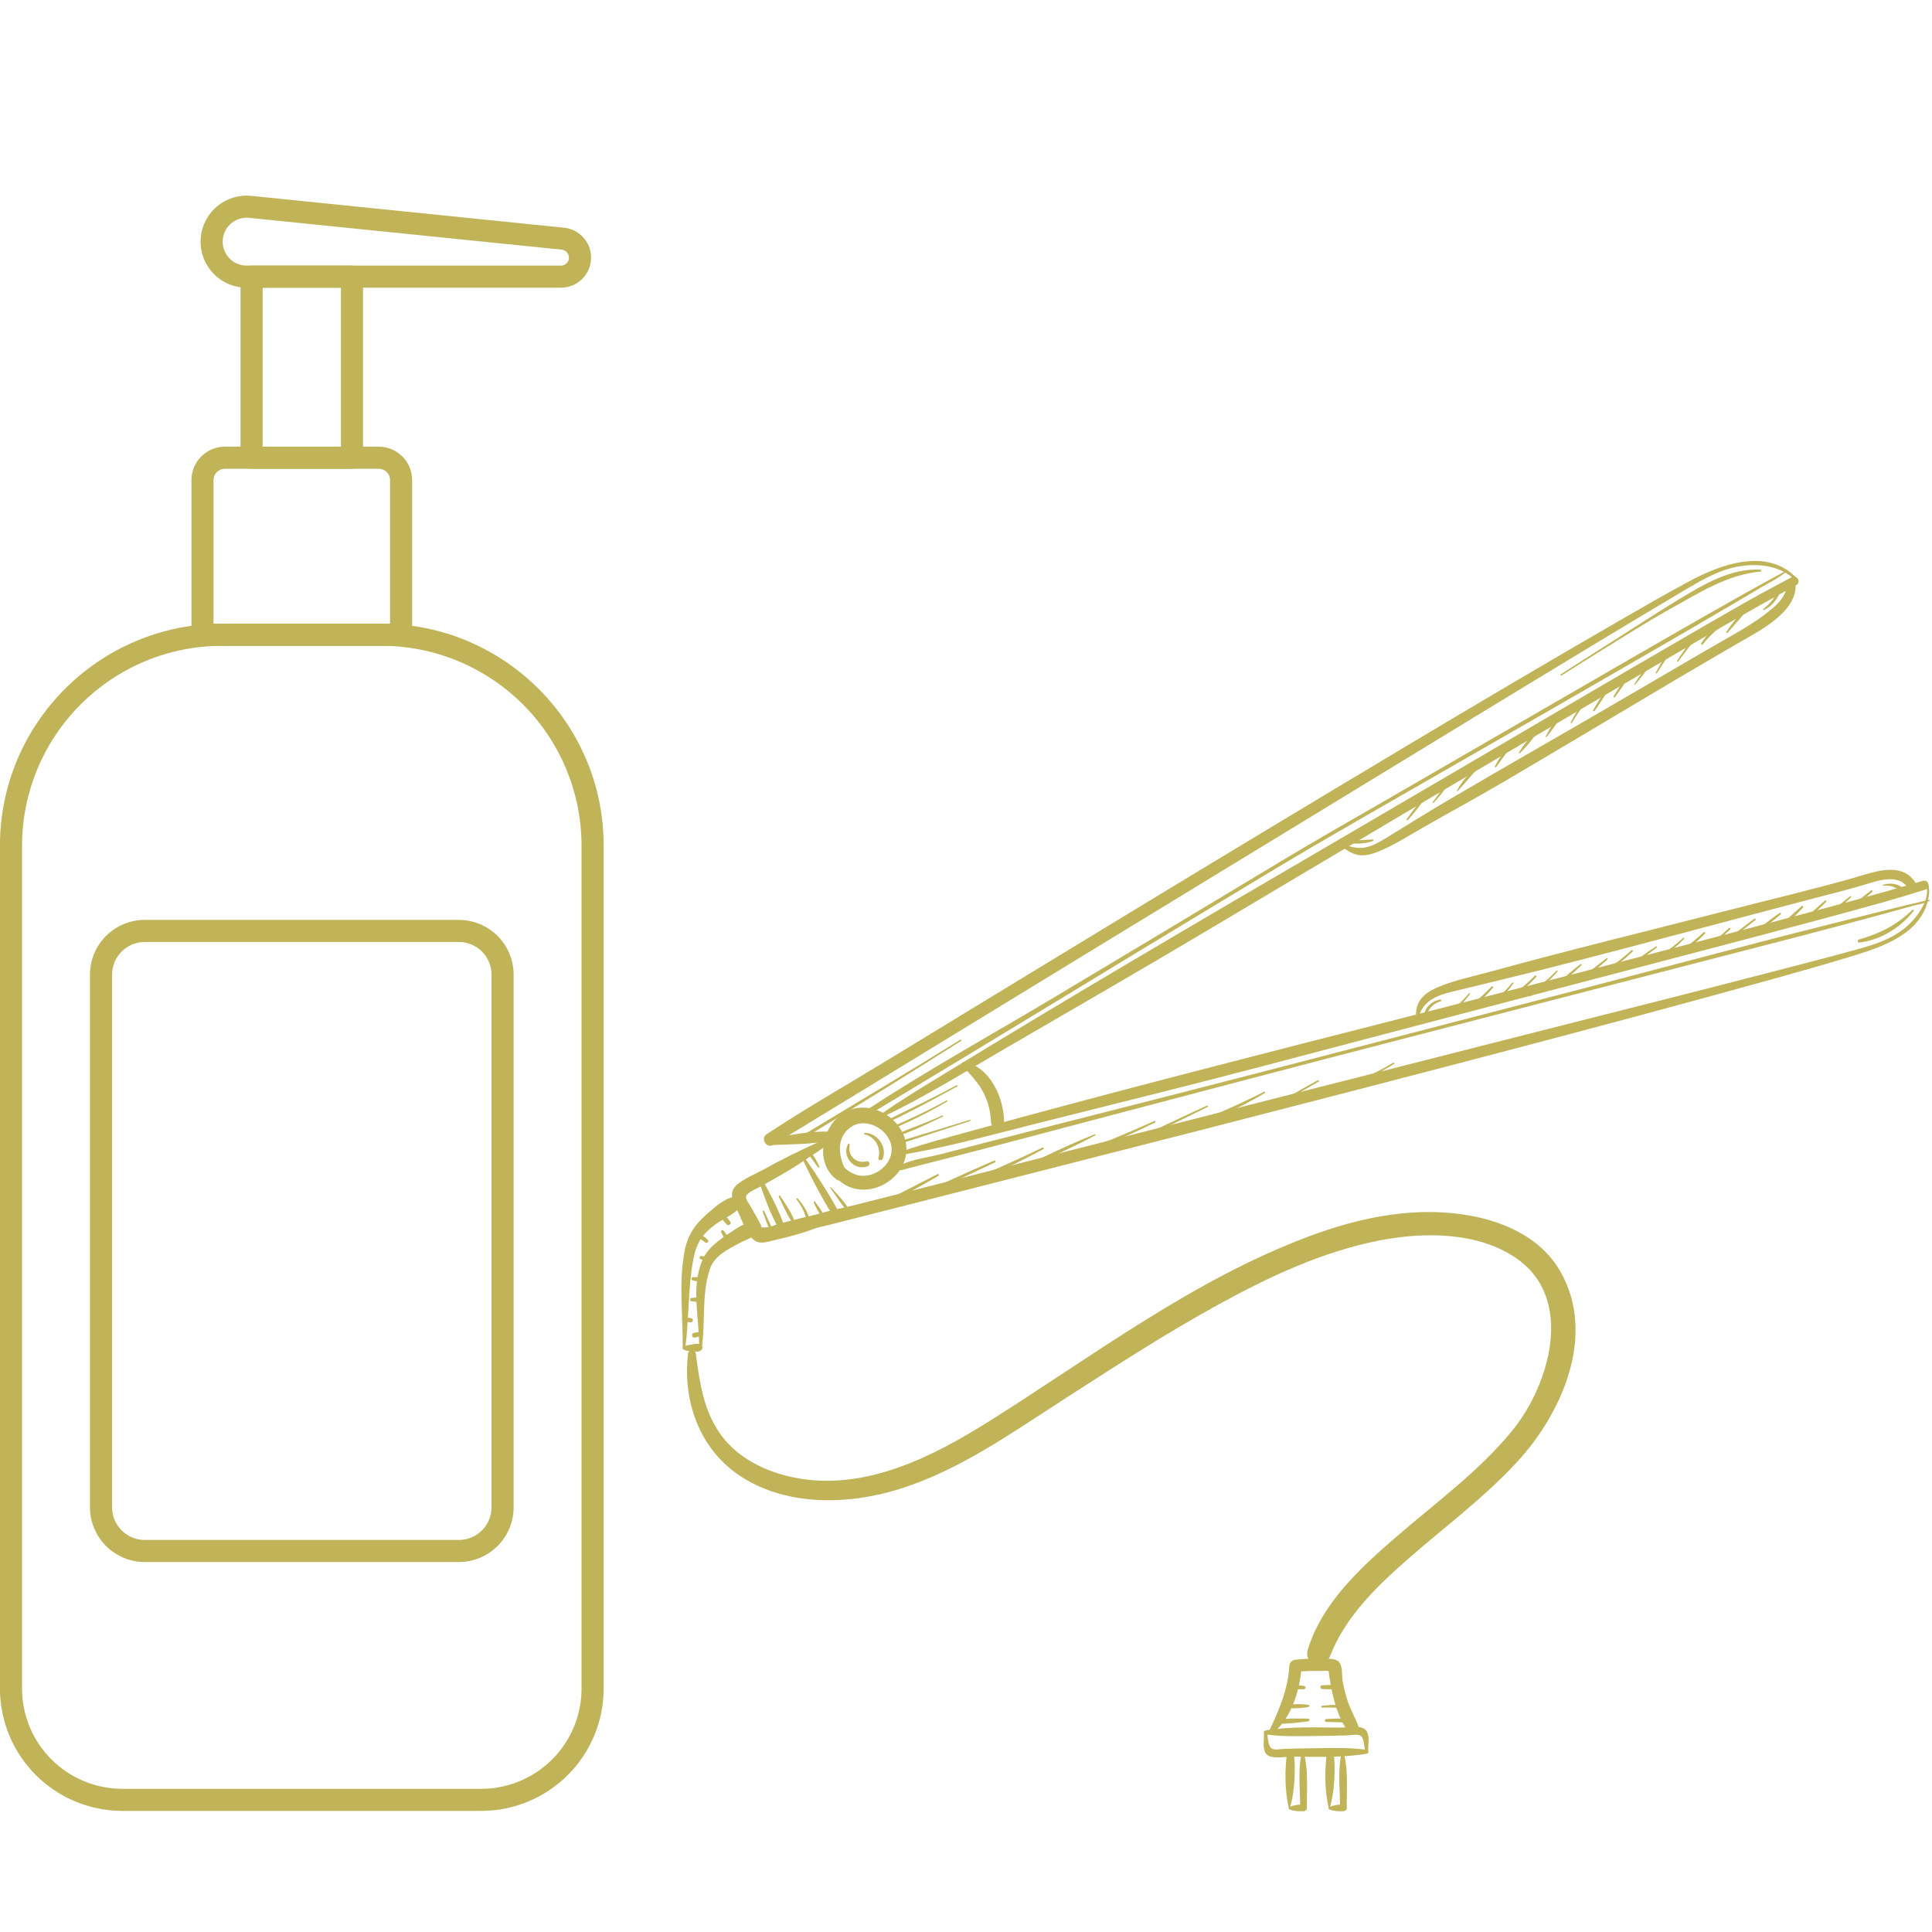 <svg xmlns="http://www.w3.org/2000/svg" xmlns:xlink="http://www.w3.org/1999/xlink" width="512" viewBox="0 0 384 384" height="512" preserveAspectRatio="xMidYMid meet"><defs><clipPath id="8b42c4d727"><path d="M 39 38.398 L 118 38.398 L 118 58 L 39 58 Z M 39 38.398 " clip-rule="nonzero"></path></clipPath><clipPath id="a9c11d5d66"><path d="M 178 178 L 383.805 178 L 383.805 233 L 178 233 Z M 178 178 " clip-rule="nonzero"></path></clipPath><clipPath id="7d441074e9"><path d="M 160 175 L 383.805 175 L 383.805 245 L 160 245 Z M 160 175 " clip-rule="nonzero"></path></clipPath><clipPath id="1b1b748579"><path d="M 178 175 L 383.805 175 L 383.805 230 L 178 230 Z M 178 175 " clip-rule="nonzero"></path></clipPath><clipPath id="4120d6eac5"><path d="M 256 348 L 260 348 L 260 360.062 L 256 360.062 Z M 256 348 " clip-rule="nonzero"></path></clipPath><clipPath id="66b18dd8ba"><path d="M 264 348 L 268 348 L 268 360.062 L 264 360.062 Z M 264 348 " clip-rule="nonzero"></path></clipPath></defs><path fill="#c1b458" d="M 95.652 359.934 L 24.316 359.934 C 23.52 359.93 22.723 359.891 21.93 359.812 C 21.137 359.734 20.352 359.617 19.57 359.461 C 18.789 359.305 18.02 359.109 17.258 358.879 C 16.496 358.648 15.746 358.379 15.008 358.074 C 14.273 357.77 13.555 357.43 12.852 357.055 C 12.152 356.68 11.469 356.27 10.805 355.828 C 10.145 355.387 9.504 354.914 8.891 354.406 C 8.273 353.902 7.684 353.371 7.121 352.809 C 6.559 352.246 6.023 351.656 5.52 351.043 C 5.012 350.426 4.539 349.789 4.098 349.129 C 3.652 348.465 3.246 347.785 2.867 347.082 C 2.492 346.383 2.152 345.664 1.848 344.93 C 1.543 344.195 1.273 343.445 1.043 342.688 C 0.809 341.926 0.617 341.152 0.461 340.375 C 0.305 339.594 0.188 338.809 0.109 338.016 C 0.027 337.227 -0.012 336.434 -0.012 335.637 L -0.012 168.062 C -0.012 143.75 19.793 123.969 44.141 123.969 L 75.828 123.969 C 100.176 123.969 119.984 143.746 119.984 168.062 L 119.984 335.637 C 119.98 336.43 119.941 337.223 119.863 338.016 C 119.785 338.809 119.668 339.594 119.512 340.375 C 119.355 341.152 119.16 341.926 118.93 342.684 C 118.699 343.445 118.43 344.195 118.125 344.93 C 117.816 345.664 117.477 346.383 117.102 347.082 C 116.727 347.785 116.316 348.465 115.875 349.129 C 115.43 349.789 114.957 350.426 114.453 351.043 C 113.945 351.656 113.414 352.246 112.848 352.809 C 112.285 353.371 111.695 353.902 111.082 354.41 C 110.465 354.914 109.824 355.387 109.164 355.828 C 108.5 356.27 107.82 356.68 107.117 357.055 C 106.414 357.43 105.695 357.77 104.961 358.074 C 104.223 358.379 103.477 358.648 102.715 358.879 C 101.949 359.109 101.18 359.305 100.398 359.461 C 99.617 359.617 98.832 359.734 98.039 359.812 C 97.246 359.891 96.449 359.93 95.652 359.934 Z M 44.141 128.355 C 42.84 128.355 41.539 128.422 40.246 128.551 C 38.949 128.68 37.664 128.871 36.387 129.125 C 35.109 129.379 33.848 129.699 32.605 130.074 C 31.359 130.453 30.133 130.891 28.934 131.391 C 27.73 131.887 26.555 132.445 25.406 133.059 C 24.258 133.672 23.145 134.34 22.062 135.062 C 20.98 135.785 19.938 136.559 18.93 137.383 C 17.922 138.207 16.961 139.078 16.039 140 C 15.121 140.918 14.246 141.879 13.422 142.887 C 12.594 143.891 11.82 144.934 11.098 146.016 C 10.371 147.094 9.703 148.207 9.09 149.355 C 8.477 150.5 7.918 151.676 7.418 152.875 C 6.922 154.074 6.48 155.297 6.102 156.543 C 5.727 157.785 5.406 159.047 5.152 160.32 C 4.898 161.594 4.707 162.879 4.578 164.172 C 4.449 165.469 4.383 166.766 4.383 168.062 L 4.383 335.637 C 4.383 336.285 4.414 336.938 4.48 337.586 C 4.543 338.234 4.641 338.879 4.77 339.516 C 4.895 340.156 5.055 340.789 5.246 341.41 C 5.434 342.035 5.656 342.648 5.906 343.25 C 6.156 343.852 6.434 344.441 6.742 345.016 C 7.051 345.59 7.387 346.148 7.746 346.688 C 8.109 347.23 8.5 347.754 8.914 348.258 C 9.328 348.762 9.766 349.242 10.227 349.703 C 10.688 350.164 11.172 350.602 11.676 351.016 C 12.18 351.43 12.703 351.816 13.246 352.18 C 13.789 352.543 14.348 352.875 14.922 353.184 C 15.496 353.492 16.086 353.77 16.688 354.02 C 17.293 354.27 17.906 354.488 18.531 354.68 C 19.156 354.867 19.785 355.027 20.426 355.156 C 21.066 355.281 21.711 355.379 22.359 355.445 C 23.008 355.508 23.66 355.539 24.312 355.543 L 95.652 355.543 C 96.305 355.539 96.957 355.508 97.605 355.445 C 98.254 355.379 98.898 355.281 99.539 355.156 C 100.18 355.027 100.812 354.867 101.438 354.68 C 102.059 354.488 102.672 354.27 103.277 354.02 C 103.879 353.77 104.469 353.492 105.043 353.184 C 105.617 352.875 106.18 352.543 106.719 352.18 C 107.262 351.816 107.785 351.43 108.289 351.016 C 108.797 350.602 109.277 350.164 109.738 349.703 C 110.199 349.242 110.637 348.762 111.051 348.258 C 111.469 347.754 111.855 347.23 112.219 346.688 C 112.582 346.148 112.914 345.59 113.223 345.016 C 113.531 344.441 113.812 343.852 114.062 343.25 C 114.312 342.648 114.531 342.035 114.723 341.41 C 114.91 340.789 115.07 340.156 115.199 339.516 C 115.324 338.879 115.422 338.234 115.488 337.586 C 115.551 336.938 115.582 336.285 115.586 335.637 L 115.586 168.062 C 115.582 166.766 115.52 165.469 115.391 164.172 C 115.262 162.879 115.066 161.594 114.812 160.32 C 114.559 159.047 114.242 157.785 113.863 156.543 C 113.484 155.297 113.043 154.074 112.547 152.875 C 112.047 151.676 111.492 150.5 110.875 149.355 C 110.262 148.207 109.594 147.094 108.871 146.016 C 108.145 144.934 107.371 143.891 106.547 142.887 C 105.719 141.879 104.848 140.918 103.926 140 C 103.004 139.078 102.043 138.207 101.035 137.383 C 100.031 136.559 98.984 135.785 97.902 135.062 C 96.82 134.34 95.707 133.672 94.559 133.059 C 93.41 132.445 92.234 131.887 91.035 131.391 C 89.832 130.891 88.605 130.453 87.363 130.074 C 86.117 129.695 84.855 129.379 83.578 129.125 C 82.301 128.871 81.016 128.68 79.723 128.551 C 78.426 128.422 77.129 128.355 75.824 128.355 Z M 44.141 128.355 " fill-opacity="1" fill-rule="nonzero"></path><path fill="#c1b458" d="M 79.719 128.355 L 40.25 128.355 C 39.957 128.355 39.676 128.301 39.406 128.188 C 39.137 128.078 38.902 127.918 38.695 127.715 C 38.488 127.508 38.328 127.27 38.219 127 C 38.105 126.73 38.051 126.453 38.051 126.16 L 38.051 95.406 C 38.051 94.969 38.094 94.539 38.18 94.113 C 38.266 93.688 38.391 93.273 38.559 92.871 C 38.723 92.473 38.93 92.09 39.172 91.73 C 39.414 91.367 39.688 91.031 39.996 90.727 C 40.301 90.418 40.637 90.145 41 89.902 C 41.359 89.66 41.742 89.457 42.145 89.289 C 42.547 89.125 42.961 88.996 43.387 88.914 C 43.812 88.828 44.246 88.785 44.68 88.785 L 75.289 88.785 C 75.723 88.785 76.156 88.828 76.582 88.914 C 77.008 88.996 77.422 89.125 77.824 89.289 C 78.227 89.457 78.609 89.66 78.969 89.902 C 79.332 90.145 79.668 90.418 79.973 90.727 C 80.281 91.031 80.555 91.367 80.797 91.73 C 81.039 92.09 81.246 92.473 81.41 92.871 C 81.578 93.273 81.703 93.688 81.789 94.113 C 81.875 94.539 81.918 94.969 81.918 95.406 L 81.918 126.16 C 81.918 126.453 81.863 126.73 81.75 127 C 81.641 127.27 81.48 127.508 81.273 127.711 C 81.066 127.918 80.832 128.078 80.562 128.188 C 80.293 128.301 80.012 128.355 79.719 128.355 Z M 42.445 123.969 L 77.523 123.969 L 77.523 95.406 C 77.523 95.109 77.465 94.824 77.352 94.551 C 77.238 94.277 77.078 94.035 76.867 93.828 C 76.66 93.617 76.418 93.457 76.145 93.344 C 75.871 93.23 75.586 93.172 75.289 93.172 L 44.68 93.172 C 44.383 93.172 44.098 93.23 43.824 93.344 C 43.551 93.457 43.309 93.617 43.102 93.828 C 42.891 94.035 42.73 94.277 42.617 94.551 C 42.504 94.824 42.445 95.109 42.445 95.406 Z M 42.445 123.969 " fill-opacity="1" fill-rule="nonzero"></path><path fill="#c1b458" d="M 69.961 93.172 L 50.008 93.172 C 49.715 93.172 49.434 93.117 49.164 93.008 C 48.895 92.895 48.66 92.734 48.453 92.531 C 48.246 92.324 48.086 92.086 47.977 91.82 C 47.863 91.551 47.809 91.27 47.809 90.98 L 47.809 54.984 C 47.809 54.695 47.863 54.414 47.977 54.145 C 48.086 53.875 48.246 53.637 48.453 53.434 C 48.66 53.227 48.895 53.07 49.164 52.957 C 49.434 52.848 49.715 52.789 50.008 52.789 L 69.961 52.789 C 70.254 52.789 70.535 52.848 70.805 52.957 C 71.074 53.07 71.309 53.227 71.516 53.434 C 71.723 53.637 71.883 53.875 71.992 54.145 C 72.105 54.414 72.16 54.695 72.16 54.984 L 72.16 90.98 C 72.16 91.27 72.105 91.551 71.992 91.82 C 71.883 92.086 71.723 92.324 71.516 92.531 C 71.309 92.734 71.074 92.895 70.805 93.008 C 70.535 93.117 70.254 93.172 69.961 93.172 Z M 52.203 88.785 L 67.766 88.785 L 67.766 57.18 L 52.203 57.18 Z M 52.203 88.785 " fill-opacity="1" fill-rule="nonzero"></path><g clip-path="url(#8b42c4d727)"><path fill="#c1b458" d="M 111.5 57.18 L 49.027 57.18 C 48.406 57.18 47.793 57.117 47.184 56.992 C 46.574 56.867 45.984 56.684 45.414 56.438 C 44.844 56.195 44.305 55.895 43.793 55.539 C 43.285 55.188 42.816 54.785 42.387 54.336 C 41.961 53.883 41.582 53.398 41.254 52.871 C 40.926 52.344 40.652 51.789 40.438 51.207 C 40.219 50.625 40.066 50.027 39.973 49.414 C 39.879 48.801 39.848 48.188 39.879 47.566 C 39.91 46.949 40.004 46.336 40.16 45.738 C 40.312 45.137 40.527 44.559 40.805 44 C 41.078 43.445 41.402 42.922 41.785 42.43 C 42.164 41.941 42.59 41.492 43.062 41.09 C 43.531 40.684 44.039 40.332 44.582 40.031 C 45.125 39.73 45.695 39.488 46.285 39.301 C 46.879 39.117 47.484 38.992 48.102 38.93 C 48.719 38.867 49.34 38.867 49.957 38.93 L 112.105 45.258 C 112.484 45.297 112.855 45.371 113.219 45.477 C 113.586 45.586 113.934 45.73 114.27 45.906 C 114.609 46.082 114.926 46.289 115.223 46.523 C 115.52 46.762 115.793 47.023 116.043 47.309 C 116.289 47.598 116.508 47.906 116.695 48.238 C 116.883 48.566 117.039 48.91 117.164 49.27 C 117.285 49.629 117.375 49.996 117.426 50.375 C 117.48 50.75 117.496 51.125 117.477 51.508 C 117.457 51.887 117.402 52.258 117.312 52.629 C 117.223 52.996 117.098 53.352 116.938 53.699 C 116.777 54.043 116.59 54.371 116.367 54.68 C 116.148 54.988 115.898 55.273 115.621 55.535 C 115.348 55.797 115.051 56.031 114.73 56.234 C 114.41 56.438 114.074 56.613 113.719 56.754 C 113.367 56.895 113.004 57 112.629 57.07 C 112.258 57.145 111.879 57.18 111.5 57.18 Z M 49.012 43.27 C 48.699 43.273 48.391 43.305 48.086 43.367 C 47.777 43.43 47.48 43.52 47.191 43.641 C 46.906 43.758 46.633 43.906 46.371 44.078 C 46.113 44.254 45.875 44.449 45.652 44.672 C 45.434 44.895 45.234 45.133 45.062 45.391 C 44.891 45.652 44.742 45.926 44.625 46.215 C 44.504 46.504 44.414 46.801 44.355 47.105 C 44.293 47.41 44.262 47.719 44.262 48.031 C 44.262 48.344 44.293 48.652 44.355 48.961 C 44.418 49.266 44.508 49.562 44.629 49.852 C 44.746 50.141 44.895 50.414 45.066 50.676 C 45.242 50.934 45.438 51.176 45.66 51.395 C 45.883 51.617 46.121 51.812 46.383 51.988 C 46.641 52.16 46.918 52.309 47.207 52.426 C 47.496 52.547 47.793 52.637 48.098 52.699 C 48.406 52.758 48.715 52.789 49.027 52.789 L 111.5 52.789 C 111.703 52.789 111.898 52.75 112.086 52.676 C 112.273 52.602 112.441 52.492 112.59 52.352 C 112.738 52.211 112.852 52.051 112.938 51.863 C 113.023 51.68 113.07 51.488 113.082 51.285 C 113.09 51.082 113.062 50.883 112.996 50.691 C 112.934 50.5 112.832 50.324 112.699 50.172 C 112.57 50.016 112.414 49.891 112.234 49.797 C 112.055 49.703 111.863 49.645 111.66 49.625 L 49.512 43.297 C 49.344 43.281 49.18 43.273 49.012 43.27 Z M 49.012 43.27 " fill-opacity="1" fill-rule="nonzero"></path></g><path fill="#c1b458" d="M 91.207 310.469 L 28.762 310.469 C 28.047 310.469 27.34 310.398 26.641 310.258 C 25.941 310.117 25.262 309.91 24.602 309.637 C 23.941 309.363 23.316 309.031 22.723 308.633 C 22.129 308.238 21.578 307.785 21.074 307.281 C 20.57 306.777 20.117 306.23 19.723 305.637 C 19.324 305.043 18.988 304.418 18.715 303.758 C 18.441 303.102 18.234 302.422 18.094 301.723 C 17.953 301.023 17.883 300.316 17.883 299.605 L 17.883 193.703 C 17.883 192.988 17.953 192.281 18.094 191.582 C 18.234 190.883 18.441 190.203 18.715 189.547 C 18.988 188.887 19.324 188.262 19.719 187.668 C 20.117 187.078 20.57 186.527 21.074 186.023 C 21.578 185.52 22.129 185.07 22.723 184.672 C 23.316 184.277 23.941 183.941 24.602 183.668 C 25.262 183.395 25.941 183.188 26.641 183.047 C 27.34 182.91 28.047 182.84 28.762 182.836 L 91.207 182.836 C 91.922 182.84 92.629 182.91 93.328 183.047 C 94.027 183.188 94.707 183.395 95.367 183.668 C 96.027 183.941 96.652 184.277 97.246 184.672 C 97.84 185.07 98.391 185.52 98.895 186.023 C 99.398 186.527 99.852 187.078 100.246 187.668 C 100.645 188.262 100.98 188.887 101.254 189.547 C 101.527 190.203 101.734 190.883 101.875 191.582 C 102.016 192.281 102.086 192.988 102.086 193.703 L 102.086 299.605 C 102.086 300.316 102.016 301.023 101.875 301.723 C 101.734 302.422 101.527 303.102 101.254 303.758 C 100.98 304.418 100.645 305.043 100.246 305.637 C 99.852 306.23 99.398 306.777 98.895 307.281 C 98.391 307.785 97.84 308.238 97.246 308.633 C 96.652 309.031 96.027 309.363 95.367 309.637 C 94.707 309.91 94.027 310.117 93.328 310.258 C 92.629 310.398 91.922 310.469 91.207 310.469 Z M 28.762 187.227 C 28.336 187.227 27.914 187.27 27.496 187.352 C 27.078 187.434 26.676 187.559 26.281 187.723 C 25.887 187.883 25.516 188.082 25.16 188.32 C 24.809 188.555 24.48 188.824 24.18 189.125 C 23.879 189.426 23.609 189.754 23.371 190.105 C 23.137 190.461 22.938 190.832 22.773 191.227 C 22.609 191.617 22.488 192.023 22.402 192.438 C 22.32 192.855 22.277 193.277 22.277 193.703 L 22.277 299.605 C 22.277 300.027 22.32 300.449 22.402 300.867 C 22.488 301.285 22.609 301.688 22.773 302.082 C 22.938 302.473 23.137 302.848 23.371 303.199 C 23.609 303.555 23.879 303.879 24.18 304.18 C 24.48 304.48 24.809 304.75 25.16 304.984 C 25.516 305.223 25.887 305.422 26.281 305.586 C 26.676 305.746 27.082 305.871 27.496 305.953 C 27.914 306.039 28.336 306.078 28.762 306.078 L 91.207 306.078 C 91.633 306.078 92.055 306.039 92.473 305.953 C 92.887 305.871 93.293 305.746 93.688 305.586 C 94.078 305.422 94.453 305.223 94.809 304.984 C 95.16 304.75 95.488 304.48 95.789 304.18 C 96.09 303.879 96.359 303.555 96.598 303.199 C 96.832 302.848 97.031 302.473 97.195 302.082 C 97.359 301.688 97.48 301.285 97.566 300.867 C 97.648 300.449 97.691 300.027 97.691 299.605 L 97.691 193.703 C 97.691 193.277 97.648 192.855 97.566 192.438 C 97.48 192.023 97.359 191.617 97.195 191.227 C 97.031 190.832 96.832 190.461 96.598 190.105 C 96.359 189.754 96.09 189.426 95.789 189.125 C 95.488 188.824 95.16 188.555 94.809 188.32 C 94.453 188.082 94.082 187.883 93.688 187.723 C 93.293 187.559 92.887 187.434 92.473 187.352 C 92.055 187.27 91.633 187.227 91.207 187.227 Z M 28.762 187.227 " fill-opacity="1" fill-rule="nonzero"></path><path fill="#c1b458" d="M 190.133 215.699 C 185.551 218.164 180.867 220.414 176.191 222.699 C 175.918 222.832 176.156 223.23 176.43 223.105 C 181.137 220.91 185.719 218.426 190.266 215.922 C 190.41 215.84 190.281 215.621 190.133 215.699 " fill-opacity="1" fill-rule="nonzero"></path><path fill="#c1b458" d="M 188.141 218.715 C 184.281 220.844 180.32 222.703 176.246 224.387 C 175.992 224.488 176.102 224.906 176.359 224.801 C 180.473 223.148 184.441 221.164 188.27 218.934 C 188.406 218.852 188.285 218.641 188.141 218.715 " fill-opacity="1" fill-rule="nonzero"></path><path fill="#c1b458" d="M 187.273 221.703 C 184.316 223.066 181.254 224.145 178.25 225.395 C 177.988 225.5 178.086 225.926 178.371 225.832 C 181.473 224.789 184.453 223.324 187.402 221.922 C 187.551 221.852 187.422 221.633 187.273 221.703 " fill-opacity="1" fill-rule="nonzero"></path><path fill="#c1b458" d="M 192.738 222.582 C 188.254 223.969 183.758 225.34 179.258 226.695 C 178.945 226.789 179.082 227.289 179.395 227.188 C 183.859 225.719 188.328 224.262 192.805 222.824 C 192.961 222.777 192.895 222.535 192.738 222.582 " fill-opacity="1" fill-rule="nonzero"></path><path fill="#c1b458" d="M 190.883 206.648 C 180.523 213.082 170.023 219.305 159.59 225.617 C 159.246 225.828 159.559 226.371 159.91 226.16 C 170.348 219.84 180.711 213.41 191.027 206.891 C 191.176 206.793 191.039 206.551 190.883 206.648 " fill-opacity="1" fill-rule="nonzero"></path><path fill="#c1b458" d="M 151.59 240.758 C 151.738 241.344 151.988 241.91 152.199 242.477 C 152.391 242.988 152.559 243.523 152.824 244.004 C 152.957 244.25 153.363 244.086 153.281 243.812 C 153.117 243.289 152.859 242.789 152.625 242.297 C 152.367 241.75 152.137 241.176 151.824 240.66 C 151.75 240.535 151.555 240.613 151.59 240.758 " fill-opacity="1" fill-rule="nonzero"></path><path fill="#c1b458" d="M 154.785 237.852 C 155.555 239.465 156.328 241.242 157.316 242.727 C 157.488 242.98 157.98 242.824 157.852 242.5 C 157.172 240.824 156.074 239.184 155.059 237.691 C 154.945 237.523 154.699 237.668 154.785 237.852 " fill-opacity="1" fill-rule="nonzero"></path><path fill="#c1b458" d="M 158.32 238.395 C 158.789 239.02 159.215 239.672 159.566 240.371 C 159.922 241.078 160.113 241.84 160.426 242.559 C 160.547 242.832 160.922 242.625 160.875 242.367 C 160.598 240.859 159.551 239.348 158.559 238.211 C 158.445 238.082 158.219 238.258 158.32 238.395 " fill-opacity="1" fill-rule="nonzero"></path><path fill="#c1b458" d="M 161.723 238.992 C 162.211 240.02 162.762 241.168 163.449 242.074 C 163.66 242.348 164.062 242.121 163.914 241.801 C 163.43 240.77 162.66 239.75 161.977 238.844 C 161.863 238.691 161.641 238.816 161.723 238.992 " fill-opacity="1" fill-rule="nonzero"></path><path fill="#c1b458" d="M 162.871 231.938 C 162.504 231.066 161.996 230.117 161.422 229.363 C 161.203 229.078 160.746 229.316 160.922 229.656 C 161.164 230.109 161.504 230.527 161.805 230.945 C 162.078 231.328 162.344 231.715 162.664 232.062 C 162.742 232.148 162.922 232.059 162.871 231.938 " fill-opacity="1" fill-rule="nonzero"></path><path fill="#c1b458" d="M 165 236.102 C 166.254 237.762 167.363 239.559 168.68 241.164 C 168.859 241.383 169.203 241.102 169.066 240.863 C 168.043 239.078 166.551 237.48 165.141 235.992 C 165.074 235.922 164.938 236.02 165 236.102 " fill-opacity="1" fill-rule="nonzero"></path><path fill="#c1b458" d="M 286.25 198.672 C 284.863 198.875 283.676 199.809 283.191 201.129 C 283.086 201.418 283.559 201.621 283.691 201.34 C 284.215 200.199 285.113 199.344 286.344 199.008 C 286.562 198.945 286.465 198.637 286.25 198.672 " fill-opacity="1" fill-rule="nonzero"></path><path fill="#c1b458" d="M 374.262 176.043 C 375.691 175.879 376.984 176.402 378.113 177.25 C 378.406 177.469 378.758 176.992 378.5 176.742 C 377.355 175.621 375.723 175.387 374.238 175.875 C 374.156 175.906 374.164 176.055 374.262 176.043 " fill-opacity="1" fill-rule="nonzero"></path><path fill="#c1b458" d="M 272.824 166.844 C 271.258 166.973 269.746 167.039 268.168 166.957 C 267.832 166.938 267.742 167.512 268.09 167.559 C 269.672 167.785 271.352 167.688 272.867 167.164 C 273.031 167.105 273.02 166.824 272.824 166.844 " fill-opacity="1" fill-rule="nonzero"></path><path fill="#c1b458" d="M 350.633 121.254 C 352.129 120.527 353.703 118.742 353.934 117.047 C 353.961 116.836 353.676 116.66 353.551 116.891 C 353.148 117.633 352.871 118.422 352.379 119.121 C 351.848 119.871 351.164 120.453 350.477 121.051 C 350.359 121.152 350.508 121.312 350.633 121.254 " fill-opacity="1" fill-rule="nonzero"></path><path fill="#c1b458" d="M 279.816 163 C 281.266 161.402 282.621 159.656 283.742 157.809 C 283.887 157.574 283.535 157.379 283.375 157.598 C 282.117 159.344 280.879 161.098 279.586 162.82 C 279.484 162.953 279.707 163.121 279.816 163 " fill-opacity="1" fill-rule="nonzero"></path><path fill="#c1b458" d="M 284.945 159.57 C 286.047 158.367 287.094 157.109 287.941 155.711 C 288.086 155.48 287.734 155.285 287.582 155.5 C 286.66 156.812 285.766 158.141 284.773 159.398 C 284.68 159.52 284.836 159.688 284.945 159.57 " fill-opacity="1" fill-rule="nonzero"></path><path fill="#c1b458" d="M 289.703 157.238 C 291.105 155.797 292.355 154.18 293.75 152.711 C 293.941 152.508 293.645 152.211 293.438 152.402 C 291.992 153.734 290.477 155.375 289.582 157.148 C 289.547 157.223 289.641 157.305 289.703 157.238 " fill-opacity="1" fill-rule="nonzero"></path><path fill="#c1b458" d="M 297.387 152.434 C 298.512 150.875 299.602 149.324 300.832 147.848 C 301.02 147.625 300.711 147.305 300.512 147.527 C 299.219 148.953 298.008 150.562 297.145 152.293 C 297.062 152.457 297.281 152.578 297.387 152.434 " fill-opacity="1" fill-rule="nonzero"></path><path fill="#c1b458" d="M 302.051 149.711 C 303.477 148.422 304.703 146.734 305.863 145.207 C 306.023 144.996 305.668 144.723 305.496 144.922 C 304.254 146.371 302.855 147.934 301.898 149.594 C 301.84 149.691 301.973 149.785 302.051 149.711 " fill-opacity="1" fill-rule="nonzero"></path><path fill="#c1b458" d="M 307.383 146.484 C 308.672 144.941 309.809 143.195 310.852 141.48 C 311.027 141.199 310.602 140.965 310.414 141.227 C 309.27 142.852 308.117 144.578 307.227 146.359 C 307.176 146.457 307.305 146.574 307.383 146.484 " fill-opacity="1" fill-rule="nonzero"></path><path fill="#c1b458" d="M 312.402 143.711 C 313.297 142.23 314.266 140.781 315.328 139.414 C 315.48 139.219 315.211 138.938 315.051 139.137 C 313.926 140.523 312.973 141.98 312.199 143.594 C 312.133 143.727 312.324 143.844 312.402 143.711 " fill-opacity="1" fill-rule="nonzero"></path><path fill="#c1b458" d="M 316.941 141.297 C 317.824 140.051 318.668 138.785 319.422 137.457 C 319.547 137.242 319.234 137.07 319.098 137.266 C 318.211 138.508 317.406 139.801 316.648 141.125 C 316.535 141.316 316.816 141.473 316.941 141.297 " fill-opacity="1" fill-rule="nonzero"></path><path fill="#c1b458" d="M 320.988 138.559 C 321.887 137.289 322.82 136.039 323.621 134.711 C 323.773 134.457 323.402 134.258 323.238 134.484 C 322.324 135.738 321.535 137.082 320.715 138.398 C 320.605 138.574 320.875 138.723 320.988 138.559 " fill-opacity="1" fill-rule="nonzero"></path><path fill="#c1b458" d="M 324.953 136.121 C 326.145 134.766 327.25 133.273 328.262 131.777 C 328.363 131.629 328.125 131.445 328.012 131.586 C 326.871 132.988 325.77 134.477 324.816 136.016 C 324.766 136.098 324.887 136.195 324.953 136.121 " fill-opacity="1" fill-rule="nonzero"></path><path fill="#c1b458" d="M 329.293 133.82 C 330.25 132.418 331.137 130.988 331.98 129.516 C 332.102 129.305 331.781 129.121 331.652 129.328 C 330.746 130.758 329.891 132.207 329.098 133.703 C 329.027 133.836 329.211 133.938 329.293 133.82 " fill-opacity="1" fill-rule="nonzero"></path><path fill="#c1b458" d="M 333.555 131.438 C 334.855 129.754 336.148 128.066 337.398 126.344 C 337.582 126.09 337.16 125.852 336.977 126.098 C 335.727 127.809 334.527 129.555 333.328 131.301 C 333.23 131.445 333.457 131.566 333.555 131.438 " fill-opacity="1" fill-rule="nonzero"></path><path fill="#c1b458" d="M 338.406 128.102 C 339.332 126.93 340.387 125.883 341.52 124.914 C 341.73 124.73 341.445 124.355 341.215 124.523 C 339.965 125.434 338.938 126.566 338.117 127.875 C 338.008 128.051 338.273 128.27 338.406 128.102 " fill-opacity="1" fill-rule="nonzero"></path><path fill="#c1b458" d="M 343.344 125.781 C 344.648 124.34 345.926 122.855 347.18 121.371 C 347.387 121.125 347.055 120.777 346.82 121.012 C 345.449 122.398 344.176 123.969 343.117 125.605 C 343.031 125.742 343.234 125.902 343.344 125.781 " fill-opacity="1" fill-rule="nonzero"></path><path fill="#c1b458" d="M 291.969 197.445 C 290.727 198.887 289.328 200.156 288.012 201.523 C 287.84 201.703 288.09 201.934 288.273 201.785 C 289.754 200.613 290.988 199.109 292.145 197.617 C 292.234 197.496 292.074 197.324 291.969 197.445 " fill-opacity="1" fill-rule="nonzero"></path><path fill="#c1b458" d="M 296.477 196.078 C 295.203 197.395 293.84 198.613 292.473 199.828 C 292.289 199.984 292.535 200.312 292.734 200.164 C 294.227 199.059 295.527 197.754 296.723 196.324 C 296.863 196.156 296.633 195.914 296.477 196.078 " fill-opacity="1" fill-rule="nonzero"></path><path fill="#c1b458" d="M 300.59 195.305 C 299.555 196.562 298.398 197.719 297.148 198.762 C 296.914 198.957 297.254 199.293 297.484 199.098 C 298.762 198.035 299.848 196.824 300.797 195.465 C 300.883 195.34 300.684 195.188 300.59 195.305 " fill-opacity="1" fill-rule="nonzero"></path><path fill="#c1b458" d="M 305.07 193.922 C 303.707 195.32 302.227 196.582 300.656 197.742 C 300.398 197.93 300.648 198.363 300.906 198.172 C 302.512 196.988 303.977 195.648 305.332 194.184 C 305.492 194.008 305.238 193.75 305.07 193.922 " fill-opacity="1" fill-rule="nonzero"></path><path fill="#c1b458" d="M 309.375 192.922 C 307.707 194.617 305.918 196.164 304.066 197.648 C 303.898 197.781 304.121 198.074 304.297 197.949 C 306.227 196.531 307.965 194.891 309.562 193.109 C 309.676 192.984 309.496 192.801 309.375 192.922 " fill-opacity="1" fill-rule="nonzero"></path><path fill="#c1b458" d="M 314.152 191.621 C 312.699 192.707 311.336 193.891 310.078 195.199 C 309.852 195.438 310.203 195.793 310.434 195.559 C 311.699 194.289 312.988 193.043 314.324 191.844 C 314.445 191.738 314.281 191.52 314.152 191.621 " fill-opacity="1" fill-rule="nonzero"></path><path fill="#c1b458" d="M 319.27 190.48 C 317.957 191.508 316.625 192.516 315.363 193.605 C 315.133 193.805 315.461 194.109 315.691 193.934 C 317 192.906 318.238 191.797 319.5 190.711 C 319.66 190.57 319.43 190.355 319.27 190.48 " fill-opacity="1" fill-rule="nonzero"></path><path fill="#c1b458" d="M 324.266 188.883 C 322.836 190.18 321.309 191.348 319.723 192.441 C 319.496 192.598 319.707 192.969 319.941 192.816 C 321.57 191.719 323.082 190.473 324.508 189.129 C 324.668 188.977 324.43 188.738 324.266 188.883 " fill-opacity="1" fill-rule="nonzero"></path><path fill="#c1b458" d="M 329.117 188.117 C 327.203 189.332 325.395 190.688 323.723 192.223 C 323.543 192.387 323.809 192.641 323.992 192.488 C 325.723 191.078 327.469 189.691 329.262 188.363 C 329.41 188.258 329.277 188.012 329.117 188.117 " fill-opacity="1" fill-rule="nonzero"></path><path fill="#c1b458" d="M 334.559 186.418 C 332.984 187.805 331.328 189.086 329.598 190.266 C 329.363 190.426 329.582 190.812 329.824 190.652 C 331.613 189.484 333.25 188.133 334.738 186.602 C 334.855 186.48 334.68 186.309 334.559 186.418 " fill-opacity="1" fill-rule="nonzero"></path><path fill="#c1b458" d="M 338.605 185.305 C 337.383 186.457 336.086 187.512 334.758 188.539 C 334.508 188.734 334.75 189.172 335.016 188.977 C 336.395 187.949 337.672 186.797 338.883 185.582 C 339.062 185.402 338.789 185.129 338.605 185.305 " fill-opacity="1" fill-rule="nonzero"></path><path fill="#c1b458" d="M 343.645 184.465 C 342.488 185.508 341.336 186.551 340.227 187.645 C 340.09 187.777 340.293 187.977 340.434 187.852 C 341.621 186.844 342.762 185.781 343.902 184.723 C 344.074 184.562 343.816 184.309 343.645 184.465 " fill-opacity="1" fill-rule="nonzero"></path><path fill="#c1b458" d="M 348.707 182.586 C 347.402 183.57 346.098 184.551 344.801 185.543 C 344.543 185.742 344.816 186.105 345.078 185.898 C 346.359 184.891 347.633 183.867 348.906 182.848 C 349.055 182.73 348.855 182.469 348.707 182.586 " fill-opacity="1" fill-rule="nonzero"></path><path fill="#c1b458" d="M 353.738 181.457 C 352.434 182.355 351.156 183.301 349.926 184.301 C 349.727 184.461 349.992 184.809 350.203 184.656 C 351.488 183.734 352.734 182.75 353.945 181.723 C 354.09 181.602 353.898 181.348 353.738 181.457 " fill-opacity="1" fill-rule="nonzero"></path><path fill="#c1b458" d="M 358.078 180.113 C 356.879 181.199 355.609 182.246 354.523 183.445 C 354.301 183.695 354.633 184.02 354.887 183.812 C 356.133 182.773 357.227 181.551 358.359 180.395 C 358.543 180.211 358.266 179.941 358.078 180.113 " fill-opacity="1" fill-rule="nonzero"></path><path fill="#c1b458" d="M 362.715 179.016 C 361.496 180.094 360.262 181.152 359.086 182.27 C 358.852 182.488 359.199 182.828 359.43 182.621 C 360.637 181.531 361.789 180.383 362.957 179.258 C 363.113 179.105 362.879 178.871 362.715 179.016 " fill-opacity="1" fill-rule="nonzero"></path><path fill="#c1b458" d="M 367.723 178.141 C 366.609 179.031 365.48 179.918 364.441 180.895 C 364.234 181.09 364.535 181.371 364.746 181.199 C 365.855 180.309 366.887 179.316 367.922 178.34 C 368.055 178.215 367.859 178.031 367.723 178.141 " fill-opacity="1" fill-rule="nonzero"></path><path fill="#c1b458" d="M 371.871 176.992 C 370.75 177.875 369.609 178.738 368.566 179.711 C 368.391 179.875 368.629 180.199 368.828 180.051 C 369.984 179.188 371.055 178.211 372.137 177.254 C 372.316 177.094 372.055 176.848 371.871 176.992 " fill-opacity="1" fill-rule="nonzero"></path><path fill="#c1b458" d="M 186.336 233.375 C 182.32 235.414 178.32 237.484 174.312 239.539 C 173.969 239.715 174.273 240.223 174.617 240.055 C 178.652 238.102 182.664 235.984 186.527 233.707 C 186.746 233.582 186.555 233.262 186.336 233.375 " fill-opacity="1" fill-rule="nonzero"></path><path fill="#c1b458" d="M 197.582 230.688 C 191.699 233.219 185.867 235.895 180.109 238.707 C 179.75 238.883 180.066 239.414 180.426 239.242 C 186.195 236.469 191.977 233.73 197.781 231.023 C 198.008 230.918 197.809 230.594 197.582 230.688 " fill-opacity="1" fill-rule="nonzero"></path><path fill="#c1b458" d="M 207.176 228.09 C 201.262 230.98 195.234 233.582 189.176 236.164 C 188.902 236.281 189.098 236.754 189.383 236.648 C 195.562 234.359 201.551 231.508 207.363 228.406 C 207.578 228.293 207.391 227.984 207.176 228.09 " fill-opacity="1" fill-rule="nonzero"></path><path fill="#c1b458" d="M 217.598 225.441 C 212.258 227.621 206.957 230.098 201.828 232.723 C 201.668 232.805 201.781 233.086 201.949 233.016 C 207.266 230.785 212.582 228.34 217.691 225.668 C 217.812 225.605 217.73 225.387 217.598 225.441 " fill-opacity="1" fill-rule="nonzero"></path><path fill="#c1b458" d="M 229.434 222.805 C 223.938 225.301 218.371 227.57 212.742 229.746 C 212.512 229.836 212.602 230.211 212.848 230.125 C 218.574 228.184 224.184 225.777 229.598 223.086 C 229.785 222.992 229.621 222.719 229.434 222.805 " fill-opacity="1" fill-rule="nonzero"></path><path fill="#c1b458" d="M 239.891 219.75 C 234.68 222.152 229.465 224.562 224.34 227.152 C 224.141 227.25 224.316 227.531 224.512 227.445 C 229.742 225.086 234.891 222.543 240.035 220 C 240.203 219.918 240.055 219.676 239.891 219.75 " fill-opacity="1" fill-rule="nonzero"></path><path fill="#c1b458" d="M 251.234 217.012 C 246.156 219.57 241.027 221.82 235.723 223.871 C 235.453 223.977 235.559 224.41 235.844 224.316 C 241.23 222.566 246.512 220.145 251.383 217.258 C 251.539 217.164 251.398 216.926 251.234 217.012 " fill-opacity="1" fill-rule="nonzero"></path><path fill="#c1b458" d="M 261.906 214.711 C 258.273 216.723 254.68 218.801 251.082 220.863 C 250.91 220.965 251.062 221.23 251.238 221.133 C 254.855 219.098 258.48 217.078 262.066 214.988 C 262.242 214.887 262.086 214.613 261.906 214.711 " fill-opacity="1" fill-rule="nonzero"></path><path fill="#c1b458" d="M 276.918 211.238 C 274.082 212.898 271.148 214.34 268.121 215.613 C 267.91 215.703 268 216.055 268.219 215.965 C 271.293 214.715 274.23 213.211 277.066 211.492 C 277.227 211.395 277.082 211.141 276.918 211.238 " fill-opacity="1" fill-rule="nonzero"></path><path fill="#c1b458" d="M 354.898 113.496 C 344.594 119.051 334.465 124.945 324.32 130.785 C 307.57 140.434 290.859 150.156 274.113 159.812 C 267.617 163.559 261.102 167.262 254.68 171.133 C 239.766 180.125 224.828 189.074 209.883 198.016 C 197.43 205.461 184.633 212.523 172.488 220.469 C 172.277 220.609 172.059 220.734 171.844 220.863 C 171.266 221.211 171.789 222.117 172.367 221.77 C 182.941 215.395 193.512 209.027 204.062 202.617 C 219.848 193.023 235.633 183.43 251.453 173.895 C 257.523 170.238 263.629 166.672 269.766 163.133 C 286.012 153.77 302.293 144.477 318.531 135.102 C 326.348 130.59 334.168 126.086 341.949 121.516 C 344.637 119.938 347.32 118.363 349.992 116.766 C 351.438 115.898 353.109 115.133 354.434 114.086 C 354.613 113.945 354.832 113.84 355.027 113.719 C 355.168 113.633 355.043 113.418 354.898 113.496 " fill-opacity="1" fill-rule="nonzero"></path><g clip-path="url(#a9c11d5d66)"><path fill="#c1b458" d="M 383.379 178.859 C 376.539 180.426 369.742 182.18 362.938 183.887 C 346.605 187.984 330.348 192.391 314.051 196.629 C 294.418 201.727 274.785 206.828 255.152 211.93 C 238.117 216.355 221.055 220.691 203.996 225.031 C 198.41 226.453 192.82 227.855 187.25 229.332 C 184.723 230.004 181.598 230.348 179.219 231.465 C 179.113 231.516 178.977 231.531 178.859 231.559 C 178.211 231.727 178.484 232.738 179.137 232.57 C 185.926 230.805 192.73 229.102 199.512 227.305 C 215.793 222.992 232.078 218.715 248.363 214.426 C 267.977 209.266 287.625 204.219 307.258 199.125 C 324.297 194.703 341.352 190.344 358.387 185.914 C 363.965 184.461 369.531 182.965 375.086 181.449 C 376.84 180.977 378.586 180.484 380.336 179.996 C 381.141 179.773 382.375 179.656 383.09 179.211 C 383.184 179.152 383.34 179.137 383.445 179.105 C 383.605 179.062 383.539 178.82 383.379 178.859 " fill-opacity="1" fill-rule="nonzero"></path></g><path fill="#c1b458" d="M 349.93 113.23 C 344.098 112.875 338.594 116.16 333.777 119.07 C 330.941 120.781 328.168 122.582 325.371 124.355 C 320.312 127.562 315.273 130.805 310.219 134.016 C 310.062 134.113 310.207 134.359 310.363 134.262 C 315.141 131.227 319.953 128.234 324.777 125.27 C 327.066 123.859 329.367 122.465 331.719 121.164 C 337.547 117.945 343.141 114.242 349.93 113.594 C 350.16 113.574 350.168 113.246 349.93 113.23 " fill-opacity="1" fill-rule="nonzero"></path><path fill="#c1b458" d="M 380.094 180.848 C 376.988 183.879 373.594 185.57 369.453 186.738 C 369.137 186.828 369.184 187.375 369.535 187.336 C 373.734 186.867 377.742 184.387 380.332 181.086 C 380.457 180.922 380.254 180.695 380.094 180.848 " fill-opacity="1" fill-rule="nonzero"></path><path fill="#c1b458" d="M 168.543 227.418 C 167.219 229.895 169.863 232.852 172.473 231.793 C 173.055 231.559 172.848 230.676 172.207 230.832 C 170.094 231.332 168.43 229.691 168.891 227.562 C 168.934 227.359 168.648 227.219 168.543 227.418 " fill-opacity="1" fill-rule="nonzero"></path><path fill="#c1b458" d="M 171.852 225.465 C 173.895 225.922 175.145 228.059 174.609 230.078 C 174.465 230.633 175.258 230.828 175.457 230.309 C 176.363 227.938 174.406 225.18 171.891 225.168 C 171.723 225.168 171.68 225.43 171.852 225.465 " fill-opacity="1" fill-rule="nonzero"></path><path fill="#c1b458" d="M 150.797 234.621 C 151.902 237.805 153.152 241.43 154.867 244.332 C 155.195 244.891 156.133 244.527 155.93 243.883 C 154.926 240.656 153.082 237.301 151.461 234.34 C 151.266 233.984 150.66 234.227 150.797 234.621 " fill-opacity="1" fill-rule="nonzero"></path><path fill="#c1b458" d="M 159.285 229.859 C 161.117 233.926 163.336 238.027 165.637 241.848 C 166.113 242.641 167.332 241.93 166.875 241.121 C 164.691 237.234 162.227 233.277 159.598 229.676 C 159.461 229.488 159.188 229.648 159.285 229.859 " fill-opacity="1" fill-rule="nonzero"></path><path fill="#c1b458" d="M 143.27 241.766 C 143.566 242.34 143.98 242.922 144.441 243.375 C 144.793 243.719 145.434 243.27 145.145 242.832 C 144.781 242.289 144.297 241.777 143.781 241.371 C 143.5 241.148 143.09 241.418 143.27 241.766 " fill-opacity="1" fill-rule="nonzero"></path><path fill="#c1b458" d="M 143.32 244.809 C 143.43 245.168 143.648 245.492 143.828 245.824 C 144.023 246.184 144.242 246.52 144.484 246.852 C 144.734 247.203 145.281 246.902 145.07 246.508 C 144.875 246.145 144.672 245.801 144.434 245.469 C 144.219 245.164 144.02 244.812 143.746 244.559 C 143.566 244.387 143.238 244.555 143.32 244.809 " fill-opacity="1" fill-rule="nonzero"></path><path fill="#c1b458" d="M 138.402 245.98 C 139.094 246.129 139.617 246.508 140.156 246.945 C 140.445 247.18 140.992 246.863 140.727 246.504 C 140.191 245.785 139.363 245.457 138.488 245.371 C 138.137 245.34 138.066 245.91 138.402 245.98 " fill-opacity="1" fill-rule="nonzero"></path><path fill="#c1b458" d="M 139.262 250.27 C 139.844 250.418 140.391 250.668 140.875 251.016 C 141.395 251.391 141.957 250.453 141.379 250.152 C 140.734 249.82 140.07 249.648 139.344 249.66 C 139 249.668 138.91 250.184 139.262 250.27 " fill-opacity="1" fill-rule="nonzero"></path><path fill="#c1b458" d="M 137.672 254.484 C 138.422 254.688 139.16 254.793 139.934 254.836 C 140.371 254.859 140.477 254.148 140.039 254.062 C 139.277 253.91 138.535 253.832 137.762 253.844 C 137.398 253.852 137.312 254.387 137.672 254.484 " fill-opacity="1" fill-rule="nonzero"></path><path fill="#c1b458" d="M 137.426 258.637 C 138.031 258.734 138.594 258.789 139.207 258.754 C 139.773 258.727 139.773 257.906 139.207 257.875 C 138.594 257.844 138.031 257.898 137.426 257.992 C 137.109 258.047 137.109 258.586 137.426 258.637 " fill-opacity="1" fill-rule="nonzero"></path><path fill="#c1b458" d="M 135.746 262.441 C 136.207 262.625 136.672 262.762 137.16 262.836 C 137.395 262.871 137.629 262.777 137.699 262.531 C 137.762 262.312 137.625 262.035 137.395 261.988 C 136.875 261.887 136.355 261.844 135.824 261.863 C 135.477 261.875 135.445 262.32 135.746 262.441 " fill-opacity="1" fill-rule="nonzero"></path><path fill="#c1b458" d="M 139.547 264.777 C 139.074 264.66 138.48 264.832 138.004 264.891 C 137.305 264.977 137.449 266.008 138.133 265.844 C 138.387 265.781 138.645 265.719 138.902 265.66 C 139.148 265.598 139.414 265.562 139.629 265.414 C 139.863 265.254 139.855 264.855 139.547 264.777 " fill-opacity="1" fill-rule="nonzero"></path><path fill="#c1b458" d="M 259.238 335.098 C 258.441 334.98 257.645 334.887 256.836 334.883 C 256.262 334.883 256.262 335.789 256.836 335.777 C 257.609 335.762 258.379 335.734 259.152 335.754 C 259.516 335.766 259.617 335.156 259.238 335.098 " fill-opacity="1" fill-rule="nonzero"></path><path fill="#c1b458" d="M 262.789 335.703 C 263.648 335.758 264.496 335.789 265.352 335.734 C 265.871 335.703 265.871 334.965 265.352 334.93 C 264.496 334.875 263.648 334.906 262.789 334.961 C 262.312 334.992 262.312 335.672 262.789 335.703 " fill-opacity="1" fill-rule="nonzero"></path><path fill="#c1b458" d="M 260.188 338.902 C 259.148 338.656 257.98 338.715 256.918 338.73 C 256.395 338.734 256.395 339.566 256.918 339.547 C 257.984 339.508 259.16 339.512 260.188 339.211 C 260.332 339.164 260.344 338.938 260.188 338.902 " fill-opacity="1" fill-rule="nonzero"></path><path fill="#c1b458" d="M 262.789 339.402 C 263.977 339.363 265.16 339.395 266.348 339.441 C 266.723 339.457 266.727 338.859 266.348 338.852 C 265.156 338.82 263.973 338.902 262.789 339.039 C 262.562 339.066 262.551 339.41 262.789 339.402 " fill-opacity="1" fill-rule="nonzero"></path><path fill="#c1b458" d="M 259.98 341.582 C 257.84 341.57 255.625 341.504 253.504 341.816 C 253.043 341.883 253.18 342.586 253.609 342.602 C 255.719 342.688 257.887 342.379 259.98 342.145 C 260.328 342.102 260.348 341.586 259.98 341.582 " fill-opacity="1" fill-rule="nonzero"></path><path fill="#c1b458" d="M 263.617 342.254 C 265.273 342.246 266.926 342.355 268.578 342.438 C 269.09 342.465 269.078 341.691 268.578 341.652 C 266.918 341.52 265.277 341.574 263.617 341.66 C 263.242 341.684 263.234 342.254 263.617 342.254 " fill-opacity="1" fill-rule="nonzero"></path><path fill="#c1b458" d="M 357.062 114.863 C 351.254 108.812 342.133 112.094 335.789 115.516 C 331.34 117.914 326.945 120.426 322.566 122.953 C 307.57 131.605 292.664 140.418 277.805 149.309 C 259.617 160.188 241.469 171.133 223.352 182.133 C 207.52 191.75 191.695 201.379 175.879 211.023 C 168.172 215.723 160.289 220.223 152.746 225.188 C 152.266 225.504 152.695 225.223 152.422 225.395 C 151.062 226.227 152.305 228.379 153.676 227.539 C 159.805 223.785 165.965 220.066 172.098 216.312 C 186.848 207.285 201.605 198.273 216.371 189.27 C 234.27 178.359 252.176 167.449 270.074 156.535 C 285.625 147.055 301.16 137.551 316.75 128.133 C 321.922 125.008 327.105 121.887 332.309 118.809 C 335.527 116.906 338.766 114.805 342.281 113.48 C 346.793 111.789 353.043 111.609 356.699 115.227 C 356.934 115.461 357.293 115.102 357.062 114.863 " fill-opacity="1" fill-rule="nonzero"></path><path fill="#c1b458" d="M 153.211 227.613 C 157.133 227.387 161.281 227.512 165.117 226.652 C 166.113 226.426 165.844 224.961 164.883 224.922 C 161.027 224.777 157.039 225.652 153.211 226.129 C 152.293 226.242 152.238 227.672 153.211 227.613 " fill-opacity="1" fill-rule="nonzero"></path><path fill="#c1b458" d="M 170.211 221.492 C 163.621 222.648 162.098 231.293 167.383 235.105 C 172.199 238.578 179.59 234.871 180.129 229.059 C 180.676 223.191 173.891 218.422 168.539 220.746 C 163.52 222.922 161.613 230.859 166.199 234.387 C 167.363 235.281 168.629 233.605 168.062 232.52 C 166.633 229.781 166.18 226.039 169.121 224.012 C 172.18 221.902 176.852 224.52 177.195 228.062 C 177.559 231.762 173.086 234.777 169.758 233.34 C 164.504 231.07 166.121 224.367 170.57 222.348 C 171.09 222.113 170.695 221.406 170.211 221.492 " fill-opacity="1" fill-rule="nonzero"></path><path fill="#c1b458" d="M 175.523 221.98 C 183.801 218.008 191.699 213.102 199.641 208.488 C 206.832 204.312 214.023 200.137 221.215 195.957 C 233.445 188.855 245.582 181.586 257.738 174.352 C 274.719 164.242 291.727 154.176 308.766 144.164 C 318.086 138.688 327.406 133.215 336.75 127.789 C 341.141 125.238 345.535 122.691 349.965 120.207 C 352.078 119.023 354.203 117.859 356.316 116.672 C 356.551 116.539 356.797 116.41 357.035 116.281 C 358.062 115.723 357.148 114.152 356.117 114.715 C 354.082 115.816 352.027 116.883 350.004 118 C 345.996 120.207 342.035 122.508 338.074 124.797 C 329.484 129.758 320.918 134.766 312.359 139.777 C 296.41 149.117 280.48 158.48 264.52 167.801 C 238.609 182.93 212.711 198.094 187.125 213.773 C 183.094 216.246 179.039 218.652 175.184 221.402 C 174.836 221.652 175.133 222.164 175.523 221.98 " fill-opacity="1" fill-rule="nonzero"></path><path fill="#c1b458" d="M 267.078 168.504 C 269.391 170.371 271.285 170.348 273.977 169.25 C 277.047 168.004 279.883 166.164 282.746 164.527 C 288.219 161.402 293.75 158.402 299.184 155.211 C 314.664 146.121 330 136.789 345.539 127.789 C 349.461 125.516 356.949 121.816 356.895 116.414 C 356.887 115.246 355.07 115.242 355.082 116.414 C 355.105 118.844 352.445 120.848 350.695 122.184 C 348.629 123.754 346.379 125.074 344.133 126.363 C 337.52 130.152 330.949 134.012 324.367 137.859 C 312.199 144.977 299.938 151.926 287.785 159.07 C 284.199 161.18 280.668 163.379 277.121 165.555 C 275.883 166.316 274.66 167.121 273.348 167.754 C 271.172 168.801 269.637 168.719 267.402 167.949 C 267.098 167.844 266.82 168.297 267.078 168.504 " fill-opacity="1" fill-rule="nonzero"></path><path fill="#c1b458" d="M 282.102 201.727 C 283.148 198.734 285.777 197.805 288.613 197.113 C 291.555 196.395 294.5 195.688 297.445 194.969 C 302.902 193.637 308.352 192.285 313.793 190.879 C 329.328 186.863 344.824 182.668 360.348 178.594 C 363.801 177.688 367.27 176.855 370.684 175.809 C 373.426 174.965 377.578 173.543 379.344 176.695 C 379.918 177.715 381.488 176.801 380.914 175.777 C 378.133 170.82 372.098 173.473 367.898 174.641 C 359.469 176.992 350.93 179.008 342.453 181.188 C 327.055 185.141 311.609 188.887 296.281 193.109 C 292.711 194.09 288.938 194.828 285.539 196.324 C 283.172 197.363 281.418 198.91 281.449 201.641 C 281.453 202.027 281.98 202.078 282.102 201.727 " fill-opacity="1" fill-rule="nonzero"></path><g clip-path="url(#7d441074e9)"><path fill="#c1b458" d="M 382.699 175.523 C 383.699 177.68 382.203 180.422 380.934 182.07 C 378.719 184.941 375.711 186.59 372.328 187.734 C 371.094 188.152 369.832 188.496 368.574 188.844 C 363.625 190.227 358.641 191.48 353.668 192.777 C 336.949 197.137 320.184 201.328 303.438 205.594 C 282.762 210.867 262.07 216.105 241.395 221.375 C 223.484 225.938 205.574 230.484 187.66 235.02 C 181.758 236.512 175.855 238.004 169.949 239.496 C 167.16 240.199 164.176 240.691 161.461 241.676 C 161.344 241.723 161.219 241.746 161.094 241.777 C 159.547 242.168 160.203 244.566 161.754 244.176 C 162.035 244.102 161.637 244.195 162.176 244.078 C 162.555 243.992 162.934 243.902 163.312 243.812 C 164.797 243.465 166.273 243.078 167.75 242.703 C 173.215 241.312 178.676 239.926 184.141 238.535 C 201.883 234.02 219.625 229.492 237.363 224.949 C 258.367 219.566 279.355 214.129 300.324 208.621 C 317.812 204.023 335.277 199.34 352.695 194.5 C 357.906 193.051 363.109 191.566 368.285 189.988 C 374.328 188.141 381.898 185.551 383.293 178.516 C 383.5 177.492 383.543 176.273 383.066 175.312 C 382.941 175.062 382.586 175.281 382.699 175.523 " fill-opacity="1" fill-rule="nonzero"></path></g><g clip-path="url(#1b1b748579)"><path fill="#c1b458" d="M 179.398 229.512 C 188.457 227.988 197.402 225.465 206.312 223.234 C 214.375 221.215 222.438 219.191 230.5 217.168 C 244.199 213.73 257.855 210.102 271.516 206.5 C 290.527 201.492 309.543 196.512 328.559 191.527 C 338.984 188.797 349.41 186.062 359.824 183.277 C 364.762 181.953 369.703 180.629 374.621 179.238 C 377.039 178.551 379.445 177.816 381.848 177.07 C 382.125 176.988 382.402 176.906 382.676 176.824 C 383.797 176.492 383.32 174.738 382.195 175.07 C 379.871 175.762 377.543 176.418 375.211 177.082 C 370.754 178.352 366.281 179.555 361.805 180.754 C 352.219 183.316 342.617 185.828 333.012 188.336 C 315.188 192.992 297.352 197.605 279.496 202.156 C 250.551 209.539 221.598 216.91 192.793 224.852 C 188.238 226.105 183.68 227.293 179.223 228.867 C 178.812 229.012 178.977 229.582 179.398 229.512 " fill-opacity="1" fill-rule="nonzero"></path></g><path fill="#c1b458" d="M 191.297 211.758 C 192.645 213.414 194.16 214.805 195.211 216.691 C 196.301 218.648 196.887 220.762 196.965 223.008 C 197.023 224.676 199.57 224.691 199.566 223.008 C 199.562 218.305 196.828 212.055 191.695 211.074 C 191.281 210.992 191.035 211.438 191.297 211.758 " fill-opacity="1" fill-rule="nonzero"></path><path fill="#c1b458" d="M 166.574 225.168 C 161.77 227.43 156.969 229.535 152.328 232.156 C 150.457 233.215 147.871 234.16 146.297 235.648 C 144.59 237.258 145.949 239.406 146.793 241.102 C 147.637 242.789 148.609 246.262 150.648 246.879 C 151.668 247.191 153.105 246.668 154.094 246.449 C 157.758 245.641 161.863 244.473 165.203 242.738 C 166.238 242.203 165.461 240.84 164.469 240.992 C 161.5 241.457 158.469 242.328 155.539 243.035 C 154.438 243.301 152.887 244.051 151.75 243.957 C 150.973 243.887 151.496 244.176 151.129 243.336 C 150.586 242.098 149.785 240.914 149.152 239.723 C 148.949 239.344 148.301 238.516 148.297 238.098 C 148.293 237.402 148.336 237.629 148.77 237.195 C 149.363 236.609 150.492 236.223 151.23 235.801 C 153 234.801 154.785 233.82 156.527 232.773 C 160.129 230.602 163.5 228.199 166.973 225.848 C 167.395 225.562 167.031 224.957 166.574 225.168 " fill-opacity="1" fill-rule="nonzero"></path><path fill="#c1b458" d="M 136.207 267.941 C 136.977 262.02 136.711 255.926 137.848 250.059 C 138.449 246.961 139.742 245.121 142.309 243.273 C 143.746 242.238 146.477 241.145 147.336 239.523 C 147.746 238.762 147.227 237.945 146.398 237.883 C 144.41 237.734 141.809 240.164 140.438 241.359 C 138.121 243.383 136.711 245.465 136.109 248.48 C 134.816 254.973 135.797 261.43 135.688 267.941 C 135.684 268.285 136.164 268.262 136.207 267.941 " fill-opacity="1" fill-rule="nonzero"></path><path fill="#c1b458" d="M 139.461 268.078 C 140.242 262.953 139.438 257.352 141.035 252.391 C 141.934 249.598 144.602 248.344 147.027 247.051 C 148.25 246.406 150.473 245.73 151.156 244.43 C 151.477 243.824 151.215 243.004 150.504 242.828 C 148.828 242.41 146.434 244.141 145.129 244.988 C 142.961 246.406 140.645 248.02 139.598 250.48 C 137.23 256.031 139.09 262.258 138.953 268.008 C 138.949 268.293 139.414 268.367 139.461 268.078 " fill-opacity="1" fill-rule="nonzero"></path><path fill="#c1b458" d="M 136.742 269.098 C 135.688 278.258 138.887 287.633 146.605 293.012 C 155.82 299.434 168.332 299.188 178.664 295.988 C 190.484 292.328 200.836 284.973 211.137 278.332 C 221.367 271.742 231.586 265.098 242.258 259.238 C 252.32 253.723 262.961 248.715 274.297 246.531 C 283.055 244.84 293.777 244.816 301.41 250.109 C 313.086 258.207 307.945 275.355 300.52 284.41 C 293.879 292.508 285.273 298.742 277.406 305.555 C 270.352 311.664 262.656 318.727 259.914 327.969 C 259.051 330.867 263.301 331.898 264.348 329.195 C 267.477 321.113 273.969 314.984 280.363 309.422 C 287.484 303.227 295.121 297.535 301.539 290.57 C 310.406 280.953 317.324 265.492 310.215 252.855 C 306.148 245.625 298.105 242.367 290.25 241.309 C 280.031 239.934 269.77 242.148 260.211 245.719 C 237.238 254.305 217.438 269.367 196.852 282.332 C 185.359 289.566 171.828 296.5 157.82 293.672 C 152.219 292.539 146.641 289.855 143.234 285.113 C 139.84 280.387 139.039 274.719 138.312 269.098 C 138.184 268.094 136.859 268.078 136.742 269.098 " fill-opacity="1" fill-rule="nonzero"></path><path fill="#c1b458" d="M 135.828 268.18 C 136.316 268.551 137.023 268.52 137.613 268.582 C 138.25 268.645 138.992 268.809 139.457 268.262 C 139.664 268.016 139.695 267.668 139.457 267.426 C 138.926 266.891 138.211 267.102 137.547 267.227 C 136.941 267.336 136.25 267.367 135.777 267.797 C 135.648 267.914 135.711 268.09 135.828 268.18 " fill-opacity="1" fill-rule="nonzero"></path><path fill="#c1b458" d="M 251.234 344.68 C 251.262 345.77 250.844 347.867 251.773 348.727 C 252.82 349.695 255.457 349.145 256.691 349.145 C 261.648 349.152 266.828 349.414 271.723 348.543 C 272.082 348.48 272.09 347.871 271.723 347.812 C 268.16 347.27 264.484 347.445 260.891 347.477 C 259.023 347.496 257.156 347.555 255.289 347.602 C 254.543 347.621 253.285 347.938 252.688 347.473 C 252.043 346.977 252.023 345.387 251.859 344.598 C 251.785 344.242 251.227 344.324 251.234 344.68 " fill-opacity="1" fill-rule="nonzero"></path><path fill="#c1b458" d="M 271.941 347.836 C 271.914 346.746 272.332 344.645 271.402 343.785 C 270.355 342.816 267.715 343.371 266.484 343.371 C 261.527 343.363 256.348 343.102 251.453 343.969 C 251.094 344.035 251.086 344.645 251.453 344.699 C 255.016 345.246 258.691 345.066 262.285 345.035 C 264.152 345.02 266.02 344.961 267.887 344.914 C 268.633 344.895 269.891 344.578 270.488 345.039 C 271.129 345.535 271.152 347.129 271.316 347.918 C 271.391 348.27 271.949 348.188 271.941 347.836 " fill-opacity="1" fill-rule="nonzero"></path><path fill="#c1b458" d="M 253.027 344.465 C 256.812 341.328 258.383 335.816 258.711 331.098 C 258.309 331.504 257.902 331.906 257.496 332.312 C 259.137 332.125 260.793 332.098 262.441 332.117 C 263.055 332.125 263.902 331.996 264.488 332.195 C 264.559 332.203 264.629 332.211 264.695 332.219 C 264.125 331.832 263.941 331.91 264.141 332.457 C 264.074 332.605 264.367 334.094 264.359 334.047 C 264.902 337.426 265.879 341.473 268.031 344.234 C 268.746 345.152 270.418 344.156 270.004 343.086 C 269.293 341.27 268.32 339.609 267.738 337.727 C 267.379 336.57 267.086 335.387 266.871 334.195 C 266.68 333.16 266.895 331.211 266.184 330.379 C 265.5 329.582 264.172 329.711 263.223 329.684 C 261.32 329.629 259.387 329.66 257.496 329.883 C 256.809 329.961 256.332 330.375 256.281 331.098 C 255.969 335.797 254.301 339.715 252.316 343.91 C 252.09 344.387 252.625 344.797 253.027 344.465 " fill-opacity="1" fill-rule="nonzero"></path><path fill="#c1b458" d="M 256.367 359.414 C 257.328 356.129 257.547 351.824 257.172 348.449 C 257.094 347.762 255.957 347.438 255.832 348.27 C 255.32 351.688 255.344 356.043 256.191 359.414 C 256.215 359.5 256.34 359.496 256.367 359.414 " fill-opacity="1" fill-rule="nonzero"></path><g clip-path="url(#4120d6eac5)"><path fill="#c1b458" d="M 256.316 359.637 C 257.223 360 258.133 360.035 259.086 359.992 C 259.445 359.977 259.77 359.695 259.762 359.316 C 259.695 355.879 260.082 352.09 259.23 348.75 C 259.156 348.469 258.707 348.449 258.645 348.75 C 257.965 352.141 258.422 355.859 258.414 359.316 C 258.637 359.09 258.863 358.863 259.086 358.637 C 258.121 358.664 257.219 358.758 256.316 359.137 C 256.078 359.238 256.07 359.539 256.316 359.637 " fill-opacity="1" fill-rule="nonzero"></path></g><path fill="#c1b458" d="M 264.293 359.414 C 265.254 356.129 265.469 351.824 265.098 348.449 C 265.02 347.762 263.883 347.438 263.758 348.27 C 263.246 351.688 263.27 356.043 264.117 359.414 C 264.141 359.5 264.27 359.496 264.293 359.414 " fill-opacity="1" fill-rule="nonzero"></path><g clip-path="url(#66b18dd8ba)"><path fill="#c1b458" d="M 264.242 359.637 C 265.148 360 266.059 360.035 267.016 359.992 C 267.375 359.977 267.695 359.695 267.688 359.316 C 267.621 355.879 268.008 352.09 267.156 348.75 C 267.082 348.469 266.633 348.449 266.57 348.75 C 265.891 352.141 266.348 355.859 266.34 359.316 C 266.562 359.09 266.789 358.863 267.016 358.637 C 266.047 358.664 265.145 358.758 264.242 359.137 C 264.004 359.238 263.996 359.539 264.242 359.637 " fill-opacity="1" fill-rule="nonzero"></path></g></svg>